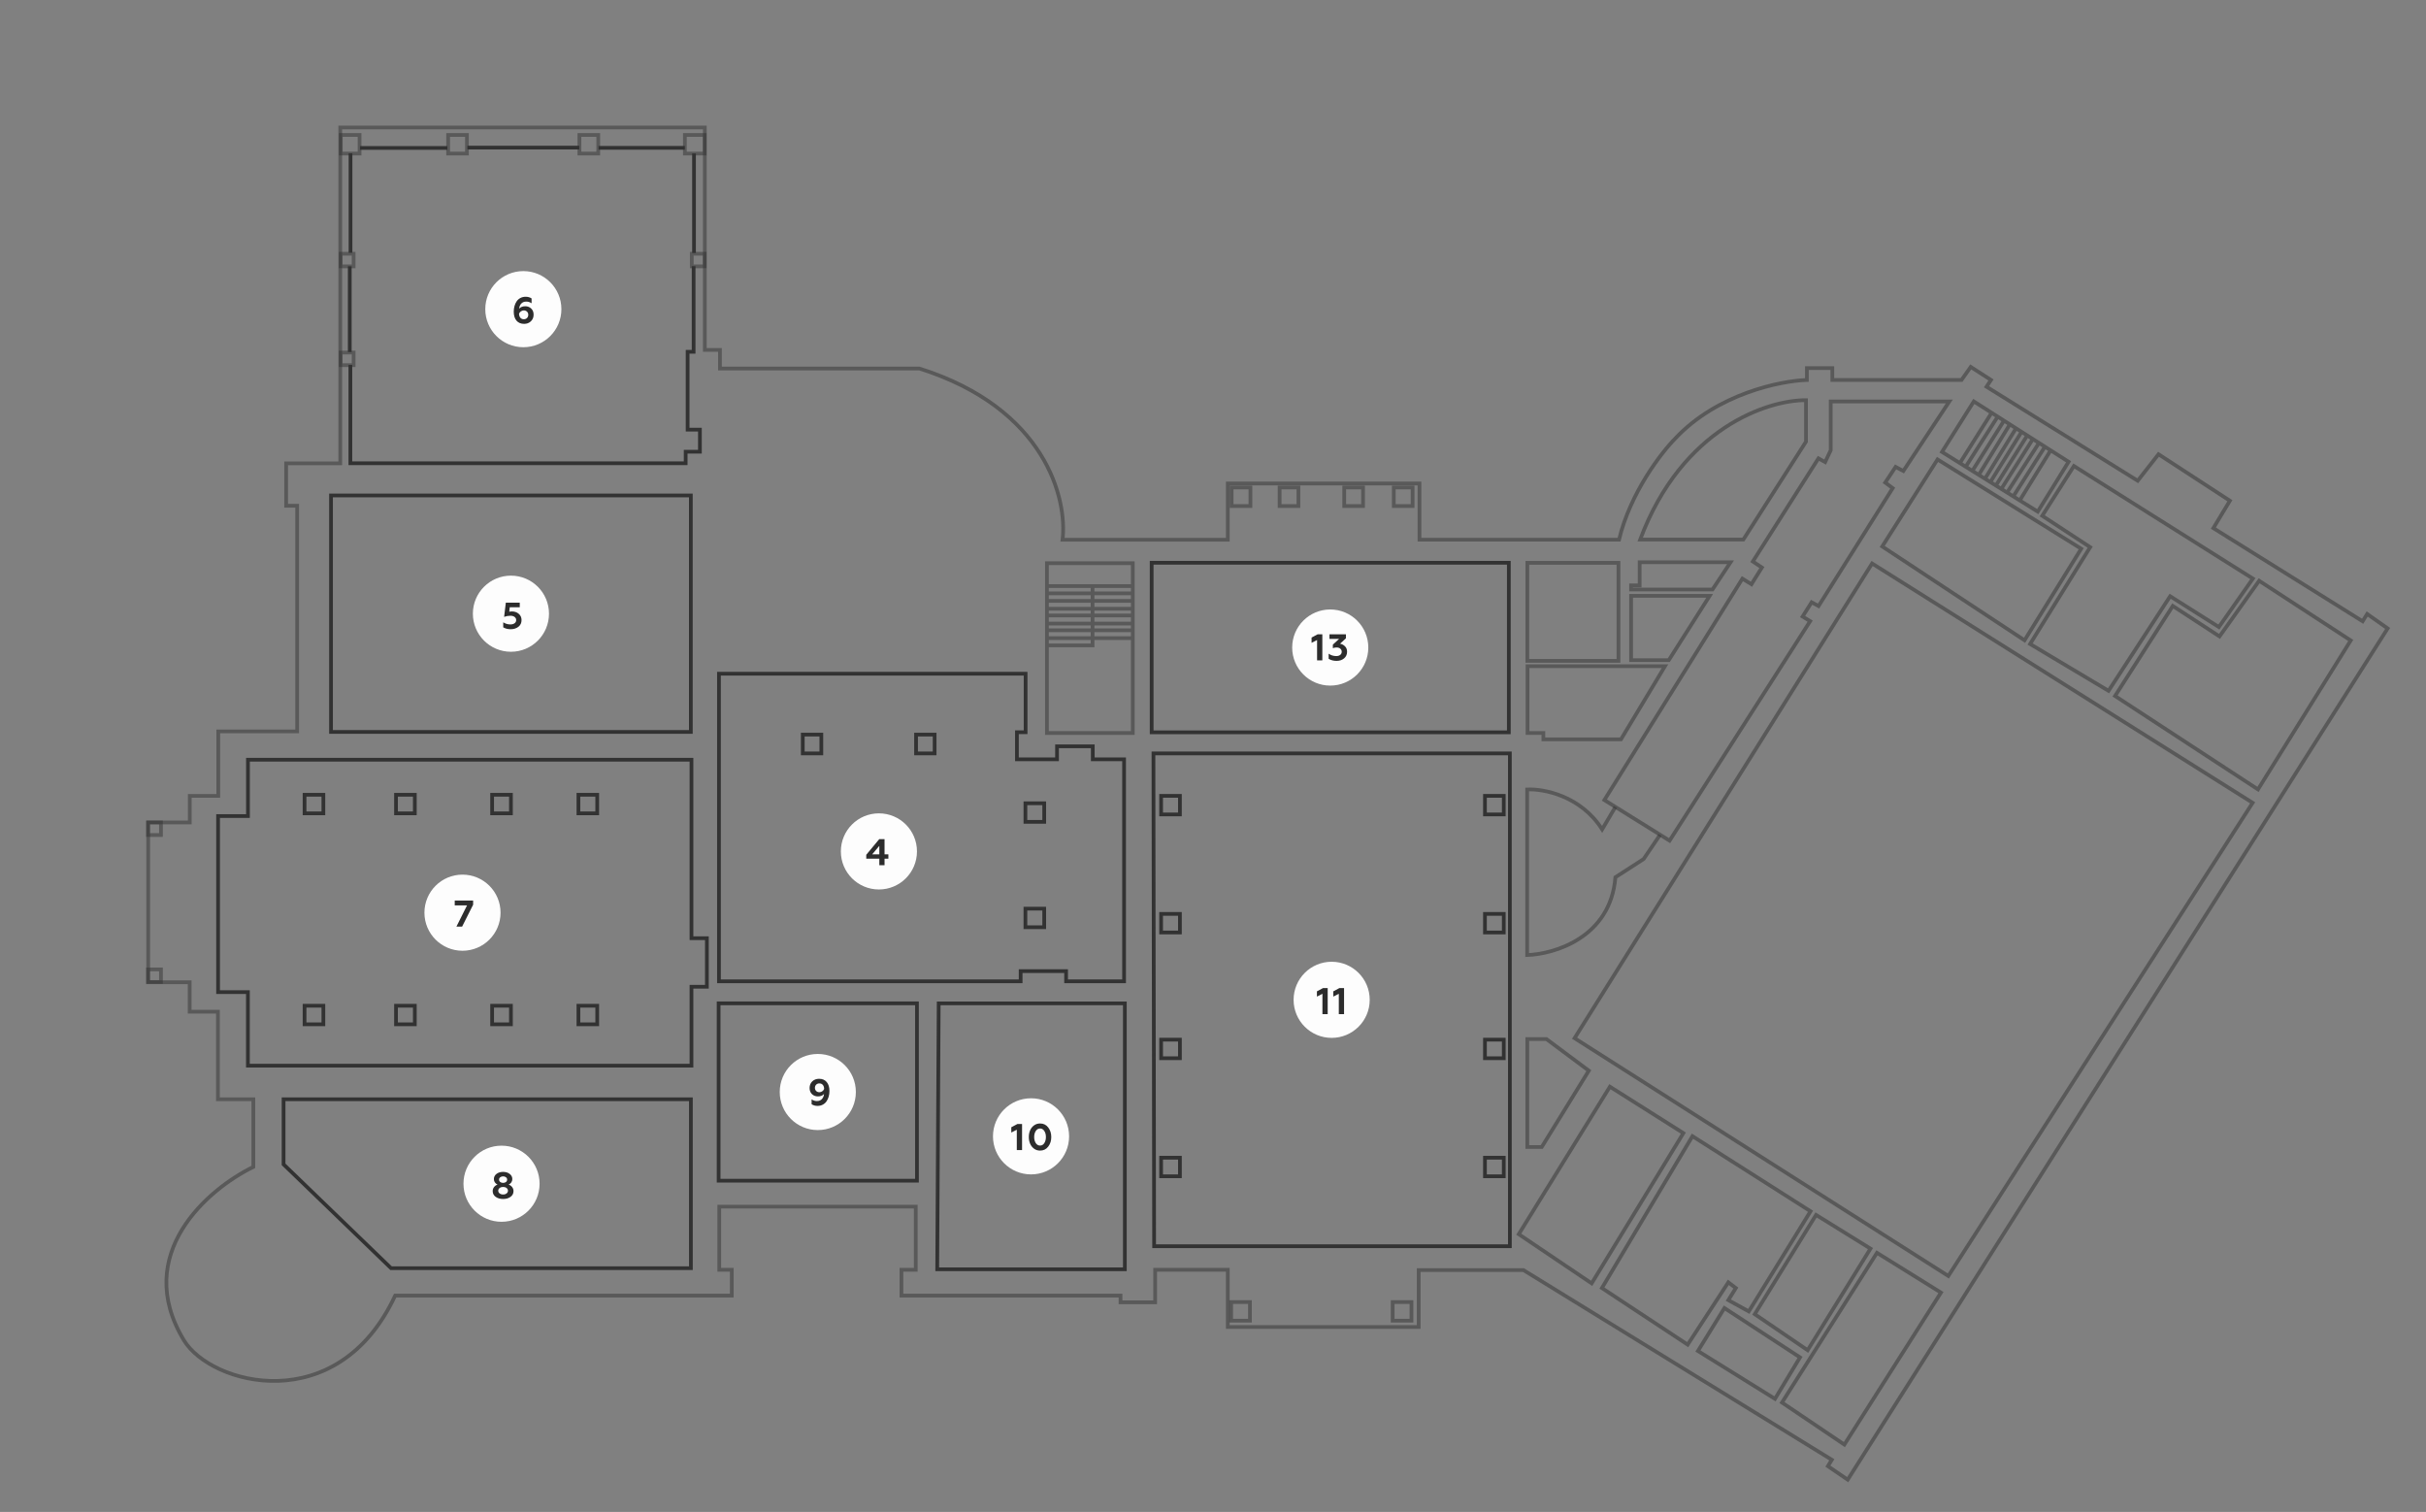 <?xml version="1.0" encoding="UTF-8"?> <svg xmlns="http://www.w3.org/2000/svg" width="1303" height="812" viewBox="0 0 1303 812" fill="none"><rect x="0" y="0" width="1303" height="812" fill="#808080" stroke="none"/> <mask id="mask0_76_490" style="mask-type:alpha" maskUnits="userSpaceOnUse" x="0" y="0" width="1303" height="812"> <rect x="0.711" y="0.65" width="1302" height="811" fill="#D9D9D9"></rect> </mask> <g mask="url(#mask0_76_490)"> <path d="M188.184 195.987V248.795H368.269V242.592H375.922V230.737H369.319V188.931H372.538V142.96" stroke="#323232" stroke-width="2"></path> <path d="M891.573 448.407L882.773 461.364L867.625 471.137C865.084 503.386 834.969 512.426 820.229 512.914V423.985C828.848 423.548 848.973 427.224 860.512 445.425L867.625 433.38" stroke="#323232" stroke-opacity="0.5" stroke-width="2"></path> <path d="M936.359 289.769H880.932C903.429 229.615 949.681 214.804 969.995 214.919V237.184L936.359 289.769Z" stroke="#323232" stroke-opacity="0.5" stroke-width="2"></path> <path d="M926.189 702.493L911.957 725.556L953.338 751.254L966.781 728.982L926.189 702.493Z" stroke="#323232" stroke-opacity="0.5" stroke-width="2"></path> <path d="M909.014 610.19L860.393 691.75L906.447 722.146L928.283 688.689L932.317 691.75L928.283 698.248L939.263 704.298L972.424 650.522L909.014 610.19Z" stroke="#323232" stroke-opacity="0.5" stroke-width="2"></path> <path d="M830.602 558.041H820.309V616.003H828.073L853.352 575.014L830.602 558.041Z" stroke="#323232" stroke-opacity="0.5" stroke-width="2"></path> <path d="M810.387 302.234H618.555V393.293H810.387V302.234Z" stroke="#323232" stroke-width="2"></path> <path d="M133.146 532.824V572.315H371.391V529.937H379.67V503.872H371.391V408.015H133.178V438.27H117.131V532.824H133.146Z" stroke="#323232" stroke-width="2"></path> <path d="M992.397 794.67L981.75 787.403L983.864 783.983L818.208 682.094L761.978 682.094L761.978 712.663L659.43 712.663L659.43 681.932L620.432 681.932L620.432 699.409L601.825 699.409L601.825 695.798L484.158 695.798L484.158 681.932L491.863 681.932L491.863 648.038L386.313 648.038L386.313 681.932L393.04 681.932L393.04 695.798L212.255 695.798C181.331 762.02 113.271 743.75 98.788 719.824C70.72 673.455 111.943 638.419 136.064 626.698L136.064 590.364L117.042 590.364L117.042 543.343L101.867 543.343L101.867 527.527L79.587 527.527L79.587 441.695L101.926 441.695L101.926 427.429L117.228 427.429L117.228 392.787L159.609 392.787L159.609 271.621L153.688 271.621L153.688 248.841L182.753 248.841L182.753 68.471L378.558 68.471L378.558 187.934L386.688 187.934L386.688 197.923L493.816 197.923C561.693 219.318 573.341 268.14 570.681 289.876L659.454 289.876L659.454 259.663L762.391 259.663L762.391 289.837L869.581 289.837C875.581 264.712 892.237 243.118 899.815 235.462C922.316 211.462 956.299 204.529 970.478 204.063L970.478 197.693L984.135 197.693L984.135 204.063L1053.53 204.063L1058.48 197.052L1069.36 204.063L1066.95 207.69L1148.17 258.192L1159.34 243.957L1197.67 268.921L1188.79 283.629L1268.97 333.658L1271.41 329.735L1282.4 337.496L992.397 794.67Z" stroke="#323232" stroke-opacity="0.5" stroke-width="2"></path> <path d="M371.079 681.088H210.044L152.311 625.337V590.362H371.079V681.088Z" stroke="#323232" stroke-width="2"></path> <path d="M371.051 266.09H177.791V393.089H371.051V266.09Z" stroke="#323232" stroke-width="2"></path> <path d="M386.023 527.019H386.148M386.148 527.019H548.186V521.546H572.6V527.019H603.74V407.796H586.931V400.813H567.725V407.796H546.192V393.247H550.848V361.819H386.148V527.019Z" stroke="#323232" stroke-width="2"></path> <path d="M810.947 404.622H619.512L619.876 669.29H810.947V404.622Z" stroke="#323232" stroke-width="2"></path> <path d="M604.158 538.872H504.17L503.379 681.683H604.158V538.872Z" stroke="#323232" stroke-width="2"></path> <path d="M492.504 634.099H385.971V538.847H492.504V634.099Z" stroke="#323232" stroke-width="2"></path> <path d="M671.348 699.297H661.248V709.271H671.348V699.297Z" stroke="#323232" stroke-opacity="0.5" stroke-width="2"></path> <path d="M633.729 621.753H623.629V631.728H633.729V621.753Z" stroke="#323232" stroke-width="2"></path> <path d="M807.67 621.753H797.57V631.728H807.67V621.753Z" stroke="#323232" stroke-width="2"></path> <path d="M633.729 558.352H623.629V568.326H633.729V558.352Z" stroke="#323232" stroke-width="2"></path> <path d="M807.67 558.352H797.57V568.326H807.67V558.352Z" stroke="#323232" stroke-width="2"></path> <path d="M633.729 490.82H623.629V500.795H633.729V490.82Z" stroke="#323232" stroke-width="2"></path> <path d="M633.729 427.419H623.629V437.394H633.729V427.419Z" stroke="#323232" stroke-width="2"></path> <path d="M807.67 490.82H797.57V500.795H807.67V490.82Z" stroke="#323232" stroke-width="2"></path> <path d="M671.596 261.797H661.496V271.771H671.596V261.797Z" stroke="#323232" stroke-opacity="0.5" stroke-width="2"></path> <path d="M697.379 261.797H687.279V271.771H697.379V261.797Z" stroke="#323232" stroke-opacity="0.5" stroke-width="2"></path> <path d="M732.082 261.797H721.982V271.771H732.082V261.797Z" stroke="#323232" stroke-opacity="0.5" stroke-width="2"></path> <path d="M758.703 261.797H748.604V271.771H758.703V261.797Z" stroke="#323232" stroke-opacity="0.5" stroke-width="2"></path> <path d="M560.844 431.406H550.744V441.381H560.844V431.406Z" stroke="#323232" stroke-width="2"></path> <path d="M560.844 487.996H550.744V497.971H560.844V487.996Z" stroke="#323232" stroke-width="2"></path> <path d="M320.766 426.837H310.666V436.812H320.766V426.837Z" stroke="#323232" stroke-width="2"></path> <path d="M320.766 540.138H310.666V550.112H320.766V540.138Z" stroke="#323232" stroke-width="2"></path> <path d="M274.422 426.837H264.322V436.812H274.422V426.837Z" stroke="#323232" stroke-width="2"></path> <path d="M274.422 540.138H264.322V550.112H274.422V540.138Z" stroke="#323232" stroke-width="2"></path> <path d="M222.801 426.837H212.701V436.812H222.801V426.837Z" stroke="#323232" stroke-width="2"></path> <path d="M193.129 72.487H183.029V82.462H193.129V72.487Z" stroke="#323232" stroke-opacity="0.5" stroke-width="2"></path> <path d="M250.793 72.487H240.693V82.462H250.793V72.487Z" stroke="#323232" stroke-opacity="0.5" stroke-width="2"></path> <path d="M321.309 72.487H311.209V82.462H321.309V72.487Z" stroke="#323232" stroke-opacity="0.5" stroke-width="2"></path> <path d="M378.502 72.487H367.854V82.462H378.502V72.487Z" stroke="#323232" stroke-opacity="0.5" stroke-width="2"></path> <path d="M222.801 540.138H212.701V550.112H222.801V540.138Z" stroke="#323232" stroke-width="2"></path> <path d="M173.68 426.837H163.58V436.812H173.68V426.837Z" stroke="#323232" stroke-width="2"></path> <path d="M173.68 540.138H163.58V550.112H173.68V540.138Z" stroke="#323232" stroke-width="2"></path> <path d="M431.162 394.522L431.162 404.622L441.137 404.622L441.137 394.522L431.162 394.522Z" stroke="#323232" stroke-width="2"></path> <path d="M492.012 394.522L492.012 404.622L501.986 404.622L501.986 394.522L492.012 394.522Z" stroke="#323232" stroke-width="2"></path> <path d="M807.67 427.419H797.57V437.394H807.67V427.419Z" stroke="#323232" stroke-width="2"></path> <path d="M758.092 699.297H747.992V709.271H758.092V699.297Z" stroke="#323232" stroke-opacity="0.5" stroke-width="2"></path> <path d="M864.674 583.618L815.721 662.83L854.883 689.234L904.131 608.539L864.674 583.618Z" stroke="#323232" stroke-opacity="0.5" stroke-width="2"></path> <path d="M975.406 652.476L942.475 705.783L970.878 725.131L1004.63 670.588L975.406 652.476Z" stroke="#323232" stroke-opacity="0.5" stroke-width="2"></path> <path d="M1008.12 672.839L957.105 753.244L990.6 775.829L1042.48 694.191L1008.12 672.839Z" stroke="#323232" stroke-opacity="0.5" stroke-width="2"></path> <path d="M1046.44 685.279L845.695 557.564L1005.49 302.611L1209.88 431.153L1046.44 685.279Z" stroke="#323232" stroke-opacity="0.5" stroke-width="2"></path> <path d="M1040.64 246.743L1010.94 293.482L1087.38 343.873L1117.81 294.7L1040.64 246.743Z" stroke="#323232" stroke-opacity="0.5" stroke-width="2"></path> <path d="M1122.63 293.87L1090.36 345.862L1132.49 371.011L1165.58 320.217L1191.76 336.752L1210.01 310.744L1113.89 250.267L1096.88 277.008L1122.63 293.87Z" stroke="#323232" stroke-opacity="0.5" stroke-width="2"></path> <path d="M1167 325.424L1135.99 373.765L1212.76 423.951L1262.57 343.957L1213.38 311.91L1192.1 341.791L1167 325.424Z" stroke="#323232" stroke-opacity="0.5" stroke-width="2"></path> <path d="M1052.65 248.709L1043.04 242.715L1060.13 215.584L1069.7 221.679M1052.65 248.709L1069.7 221.679M1052.65 248.709L1055.78 250.658M1069.7 221.679L1072.96 223.754M1055.78 250.658L1072.96 223.754M1055.78 250.658L1059.35 252.881M1072.96 223.754L1076.36 225.917M1059.35 252.881L1076.36 225.917M1059.35 252.881L1062.8 255.036M1076.36 225.917L1079.49 227.91M1062.8 255.036L1079.49 227.91M1062.8 255.036L1066.12 257.104M1079.49 227.91L1082.8 230.023M1066.12 257.104L1082.8 230.023M1066.12 257.104L1069.02 258.907M1082.8 230.023L1085.79 231.921M1069.02 258.907L1085.79 231.921M1069.02 258.907L1071.98 260.753M1085.79 231.921L1088.83 233.857M1071.98 260.753L1088.83 233.857M1071.98 260.753L1074.91 262.582M1088.83 233.857L1091.85 235.781M1074.91 262.582L1091.85 235.781M1074.91 262.582L1078.01 264.514M1091.85 235.781L1095.14 237.874M1078.01 264.514L1095.14 237.874M1078.01 264.514L1081.34 266.59M1095.14 237.874L1098.33 239.905M1081.34 266.59L1098.33 239.905M1081.34 266.59L1084.81 268.754M1098.33 239.905L1101.4 241.86M1084.81 268.754L1094.48 274.779L1111.04 248L1101.4 241.86M1084.81 268.754L1101.4 241.86" stroke="#323232" stroke-opacity="0.5" stroke-width="2"></path> <path d="M972.233 333.598L896.725 451.474L861.699 429.671L935.835 310.776L940.697 313.768L946.306 304.793L941.444 301.552L976.688 246.168L980.283 248.165L983.278 241.775V215.612H1046.99L1022.28 252.95L1018.13 250.744L1012.55 259.178L1016.57 262.162L976.744 325.479L973.023 323.449L968.174 331.117L972.233 333.598Z" stroke="#323232" stroke-opacity="0.5" stroke-width="2"></path> <path d="M880.654 314.386H876.063V316.597H919.782L929.479 301.967H880.654V314.386Z" stroke="#323232" stroke-opacity="0.5" stroke-width="2"></path> <path d="M876.063 354.533V319.999H918.251L896.306 354.533H876.063Z" stroke="#323232" stroke-opacity="0.5" stroke-width="2"></path> <path d="M820.434 357.765V393.66H828.939V397.062H870.618L894.264 357.765H820.434Z" stroke="#323232" stroke-opacity="0.5" stroke-width="2"></path> <path d="M820.338 302.275V354.932H869.276V302.275H820.338Z" stroke="#323232" stroke-opacity="0.5" stroke-width="2"></path> <path d="M562.312 314.761V302.47H608.41V314.761M562.312 314.761V318.667M562.312 314.761H586.806M608.41 314.761V318.667M608.41 314.761H586.806M562.312 318.667H608.41M562.312 318.667V322.723M608.41 318.667V322.723M562.312 322.723H608.41M562.312 322.723V326.929M608.41 322.723V326.929M562.312 326.929H608.41M562.312 326.929V330.534M608.41 326.929V330.534M562.312 330.534H608.41M562.312 330.534V334.891M608.41 330.534V334.891M562.312 334.891H608.41M562.312 334.891V338.496M608.41 334.891V338.496M562.312 338.496H608.41M562.312 338.496V342.703M608.41 338.496V342.703M562.312 342.703H608.41M562.312 342.703V346.608M608.41 342.703V393.665H562.312V346.608M562.312 346.608H586.806V314.761" stroke="#323232" stroke-opacity="0.5" stroke-width="2"></path> <path d="M86.443 441.685H79.482V448.456H86.443V441.685Z" stroke="#323232" stroke-opacity="0.5" stroke-width="2"></path> <path d="M189.939 189.342H182.979V196.113H189.939V189.342Z" stroke="#323232" stroke-opacity="0.5" stroke-width="2"></path> <path d="M189.939 136.277H182.979V143.049H189.939V136.277Z" stroke="#323232" stroke-opacity="0.5" stroke-width="2"></path> <path d="M378.502 136.277H371.541V143.049H378.502V136.277Z" stroke="#323232" stroke-opacity="0.5" stroke-width="2"></path> <path d="M86.443 520.632H79.482V527.403H86.443V520.632Z" stroke="#323232" stroke-opacity="0.5" stroke-width="2"></path> <path d="M372.746 135.884V82.409" stroke="#323232" stroke-width="2"></path> <path d="M193.385 79.452H240.289" stroke="#323232" stroke-width="2"></path> <path d="M251.037 79.272H311.131" stroke="#323232" stroke-width="2"></path> <path d="M321.449 79.393H367.824" stroke="#323232" stroke-width="2"></path> <path d="M188.266 82.322V135.753" stroke="#323232" stroke-width="2"></path> <path d="M187.861 189.067V143.009" stroke="#323232" stroke-width="2"></path> <circle cx="248.401" cy="490.165" r="20.442" fill="#FDFDFD"></circle> <circle cx="472.062" cy="457.254" r="20.442" fill="#FDFDFD"></circle> <circle cx="439.237" cy="586.473" r="20.442" fill="#FDFDFD"></circle> <circle cx="553.769" cy="610.277" r="20.442" fill="#FDFDFD"></circle> <circle cx="269.372" cy="635.726" r="20.442" fill="#FDFDFD"></circle> <circle cx="274.421" cy="329.59" r="20.442" fill="#FDFDFD"></circle> <circle cx="281.085" cy="166.038" r="20.442" fill="#FDFDFD"></circle> <circle cx="714.472" cy="347.764" r="20.442" fill="#FDFDFD"></circle> <circle cx="715.229" cy="536.956" r="20.442" fill="#FDFDFD"></circle> <path d="M281.514 173.93C279.754 173.93 278.381 173.35 277.394 172.19C276.421 171.03 275.934 169.424 275.934 167.37C275.934 166.317 276.067 165.317 276.334 164.37C276.601 163.424 276.987 162.577 277.494 161.83C278.014 161.07 278.687 160.47 279.514 160.03C280.354 159.59 281.301 159.37 282.354 159.37C283.554 159.37 284.607 159.67 285.514 160.27V162.87C284.634 162.27 283.687 161.97 282.674 161.97C281.527 161.97 280.621 162.33 279.954 163.05C279.301 163.757 278.934 164.664 278.854 165.77C279.601 164.904 280.687 164.47 282.114 164.47C283.381 164.47 284.447 164.884 285.314 165.71C286.167 166.524 286.594 167.617 286.594 168.99C286.594 170.444 286.107 171.63 285.134 172.55C284.174 173.47 282.967 173.93 281.514 173.93ZM281.334 171.45C282.041 171.45 282.614 171.23 283.054 170.79C283.507 170.337 283.734 169.757 283.734 169.05C283.734 168.37 283.507 167.81 283.054 167.37C282.601 166.93 282.027 166.71 281.334 166.71C280.787 166.71 280.274 166.877 279.794 167.21C279.314 167.544 278.974 167.964 278.774 168.47C278.814 169.417 279.061 170.15 279.514 170.67C279.967 171.19 280.574 171.45 281.334 171.45Z" fill="#2C2C2C"></path> <path d="M274.262 337.93C272.795 337.93 271.468 337.597 270.282 336.93V334.23C271.468 334.977 272.755 335.35 274.142 335.35C275.048 335.35 275.788 335.144 276.362 334.73C276.948 334.317 277.242 333.744 277.242 333.01C277.242 332.317 276.955 331.757 276.382 331.33C275.822 330.904 275.068 330.69 274.122 330.69C273.015 330.69 271.895 330.89 270.762 331.29L271.682 323.65H279.162V326.13H273.802L273.502 328.51C273.915 328.417 274.362 328.37 274.842 328.37C276.388 328.37 277.648 328.797 278.622 329.65C279.622 330.504 280.122 331.624 280.122 333.01C280.122 334.544 279.555 335.75 278.422 336.63C277.288 337.497 275.902 337.93 274.262 337.93Z" fill="#2C2C2C"></path> <path d="M248.197 497.65H245.137L250.857 486.23H244.237V483.65H254.117V485.87L248.197 497.65Z" fill="#2C2C2C"></path> <path d="M273.204 636.19C273.99 636.47 274.617 636.924 275.084 637.55C275.564 638.177 275.804 638.884 275.804 639.67C275.804 640.99 275.264 642.03 274.184 642.79C273.13 643.55 271.81 643.93 270.224 643.93C268.65 643.93 267.324 643.55 266.244 642.79C265.164 642.03 264.624 640.99 264.624 639.67C264.624 638.884 264.857 638.177 265.324 637.55C265.804 636.924 266.437 636.47 267.224 636.19C266.61 635.91 266.13 635.51 265.784 634.99C265.437 634.47 265.264 633.89 265.264 633.25C265.264 632.104 265.73 631.17 266.664 630.45C267.61 629.73 268.797 629.37 270.224 629.37C271.624 629.37 272.797 629.73 273.744 630.45C274.69 631.17 275.164 632.104 275.164 633.25C275.164 633.89 274.99 634.47 274.644 634.99C274.297 635.51 273.817 635.91 273.204 636.19ZM268.044 633.53C268.044 634.037 268.25 634.457 268.664 634.79C269.09 635.11 269.61 635.27 270.224 635.27C270.837 635.27 271.35 635.11 271.764 634.79C272.177 634.457 272.384 634.037 272.384 633.53C272.384 633.01 272.177 632.59 271.764 632.27C271.35 631.937 270.837 631.77 270.224 631.77C269.61 631.77 269.09 631.937 268.664 632.27C268.25 632.59 268.044 633.01 268.044 633.53ZM272.824 639.49C272.824 638.904 272.577 638.417 272.084 638.03C271.59 637.644 270.97 637.45 270.224 637.45C269.477 637.45 268.85 637.644 268.344 638.03C267.85 638.417 267.604 638.904 267.604 639.49C267.604 640.064 267.85 640.544 268.344 640.93C268.85 641.317 269.477 641.51 270.224 641.51C270.97 641.51 271.59 641.317 272.084 640.93C272.577 640.544 272.824 640.064 272.824 639.49Z" fill="#2C2C2C"></path> <path d="M475.085 464.65H472.285V461.15H465.265V459.07L472.245 450.65H475.085V458.83H477.145V461.15H475.085V464.65ZM472.285 454.27L468.445 458.83H472.285V454.27Z" fill="#2C2C2C"></path> <path d="M439.914 579.37C441.674 579.37 443.041 579.95 444.014 581.11C445.001 582.27 445.494 583.877 445.494 585.93C445.494 586.984 445.361 587.984 445.094 588.93C444.827 589.877 444.434 590.73 443.914 591.49C443.407 592.237 442.734 592.83 441.894 593.27C441.067 593.71 440.127 593.93 439.074 593.93C437.874 593.93 436.821 593.63 435.914 593.03V590.43C436.794 591.03 437.741 591.33 438.754 591.33C439.901 591.33 440.801 590.97 441.454 590.25C442.121 589.517 442.494 588.61 442.574 587.53C441.827 588.397 440.741 588.83 439.314 588.83C438.034 588.83 436.967 588.424 436.114 587.61C435.261 586.797 434.834 585.697 434.834 584.31C434.834 582.857 435.314 581.67 436.274 580.75C437.247 579.83 438.461 579.37 439.914 579.37ZM440.094 581.85C439.387 581.85 438.807 582.077 438.354 582.53C437.914 582.97 437.694 583.544 437.694 584.25C437.694 584.93 437.921 585.49 438.374 585.93C438.827 586.37 439.401 586.59 440.094 586.59C440.641 586.59 441.154 586.424 441.634 586.09C442.114 585.757 442.454 585.33 442.654 584.81C442.614 583.864 442.367 583.137 441.914 582.63C441.461 582.11 440.854 581.85 440.094 581.85Z" fill="#2C2C2C"></path> <path d="M548.944 617.65H546.124V606.73L543.164 608.23V605.41L546.444 603.65H548.944V617.65ZM558.617 617.93C557.377 617.93 556.29 617.584 555.357 616.89C554.45 616.21 553.757 615.33 553.277 614.25C552.81 613.17 552.577 611.97 552.577 610.65C552.577 609.344 552.803 608.157 553.257 607.09C553.737 605.97 554.443 605.07 555.377 604.39C556.323 603.71 557.403 603.37 558.617 603.37C560.457 603.37 561.917 604.084 562.997 605.51C564.09 606.924 564.637 608.637 564.637 610.65C564.637 612.664 564.09 614.377 562.997 615.79C561.917 617.217 560.457 617.93 558.617 617.93ZM556.317 613.91C556.903 614.79 557.67 615.23 558.617 615.23C559.577 615.23 560.337 614.79 560.897 613.91C561.47 613.017 561.757 611.93 561.757 610.65C561.757 609.357 561.47 608.277 560.897 607.41C560.337 606.517 559.577 606.07 558.617 606.07C557.657 606.07 556.89 606.517 556.317 607.41C555.743 608.277 555.457 609.357 555.457 610.65C555.457 611.93 555.743 613.017 556.317 613.91Z" fill="#2C2C2C"></path> <path d="M713.098 544.65H710.278V533.73L707.318 535.23V532.41L710.598 530.65H713.098V544.65ZM721.891 544.65H719.071V533.73L716.111 535.23V532.41L719.391 530.65H721.891V544.65Z" fill="#2C2C2C"></path> <path d="M710.223 354.65H707.403V343.73L704.443 345.23V342.41L707.723 340.65H710.223V354.65ZM717.876 354.93C716.223 354.93 714.803 354.557 713.616 353.81V351.07C714.843 351.924 716.209 352.35 717.716 352.35C718.569 352.35 719.269 352.144 719.816 351.73C720.363 351.304 720.636 350.73 720.636 350.01C720.636 349.33 720.383 348.784 719.876 348.37C719.369 347.944 718.696 347.73 717.856 347.73C717.176 347.73 716.516 347.857 715.876 348.11V346.21L719.216 343.13H714.056V340.65H722.896V342.81L719.736 345.71C720.736 345.884 721.616 346.344 722.376 347.09C723.136 347.824 723.516 348.797 723.516 350.01C723.516 351.504 722.976 352.697 721.896 353.59C720.829 354.484 719.489 354.93 717.876 354.93Z" fill="#2C2C2C"></path> </g> </svg> 